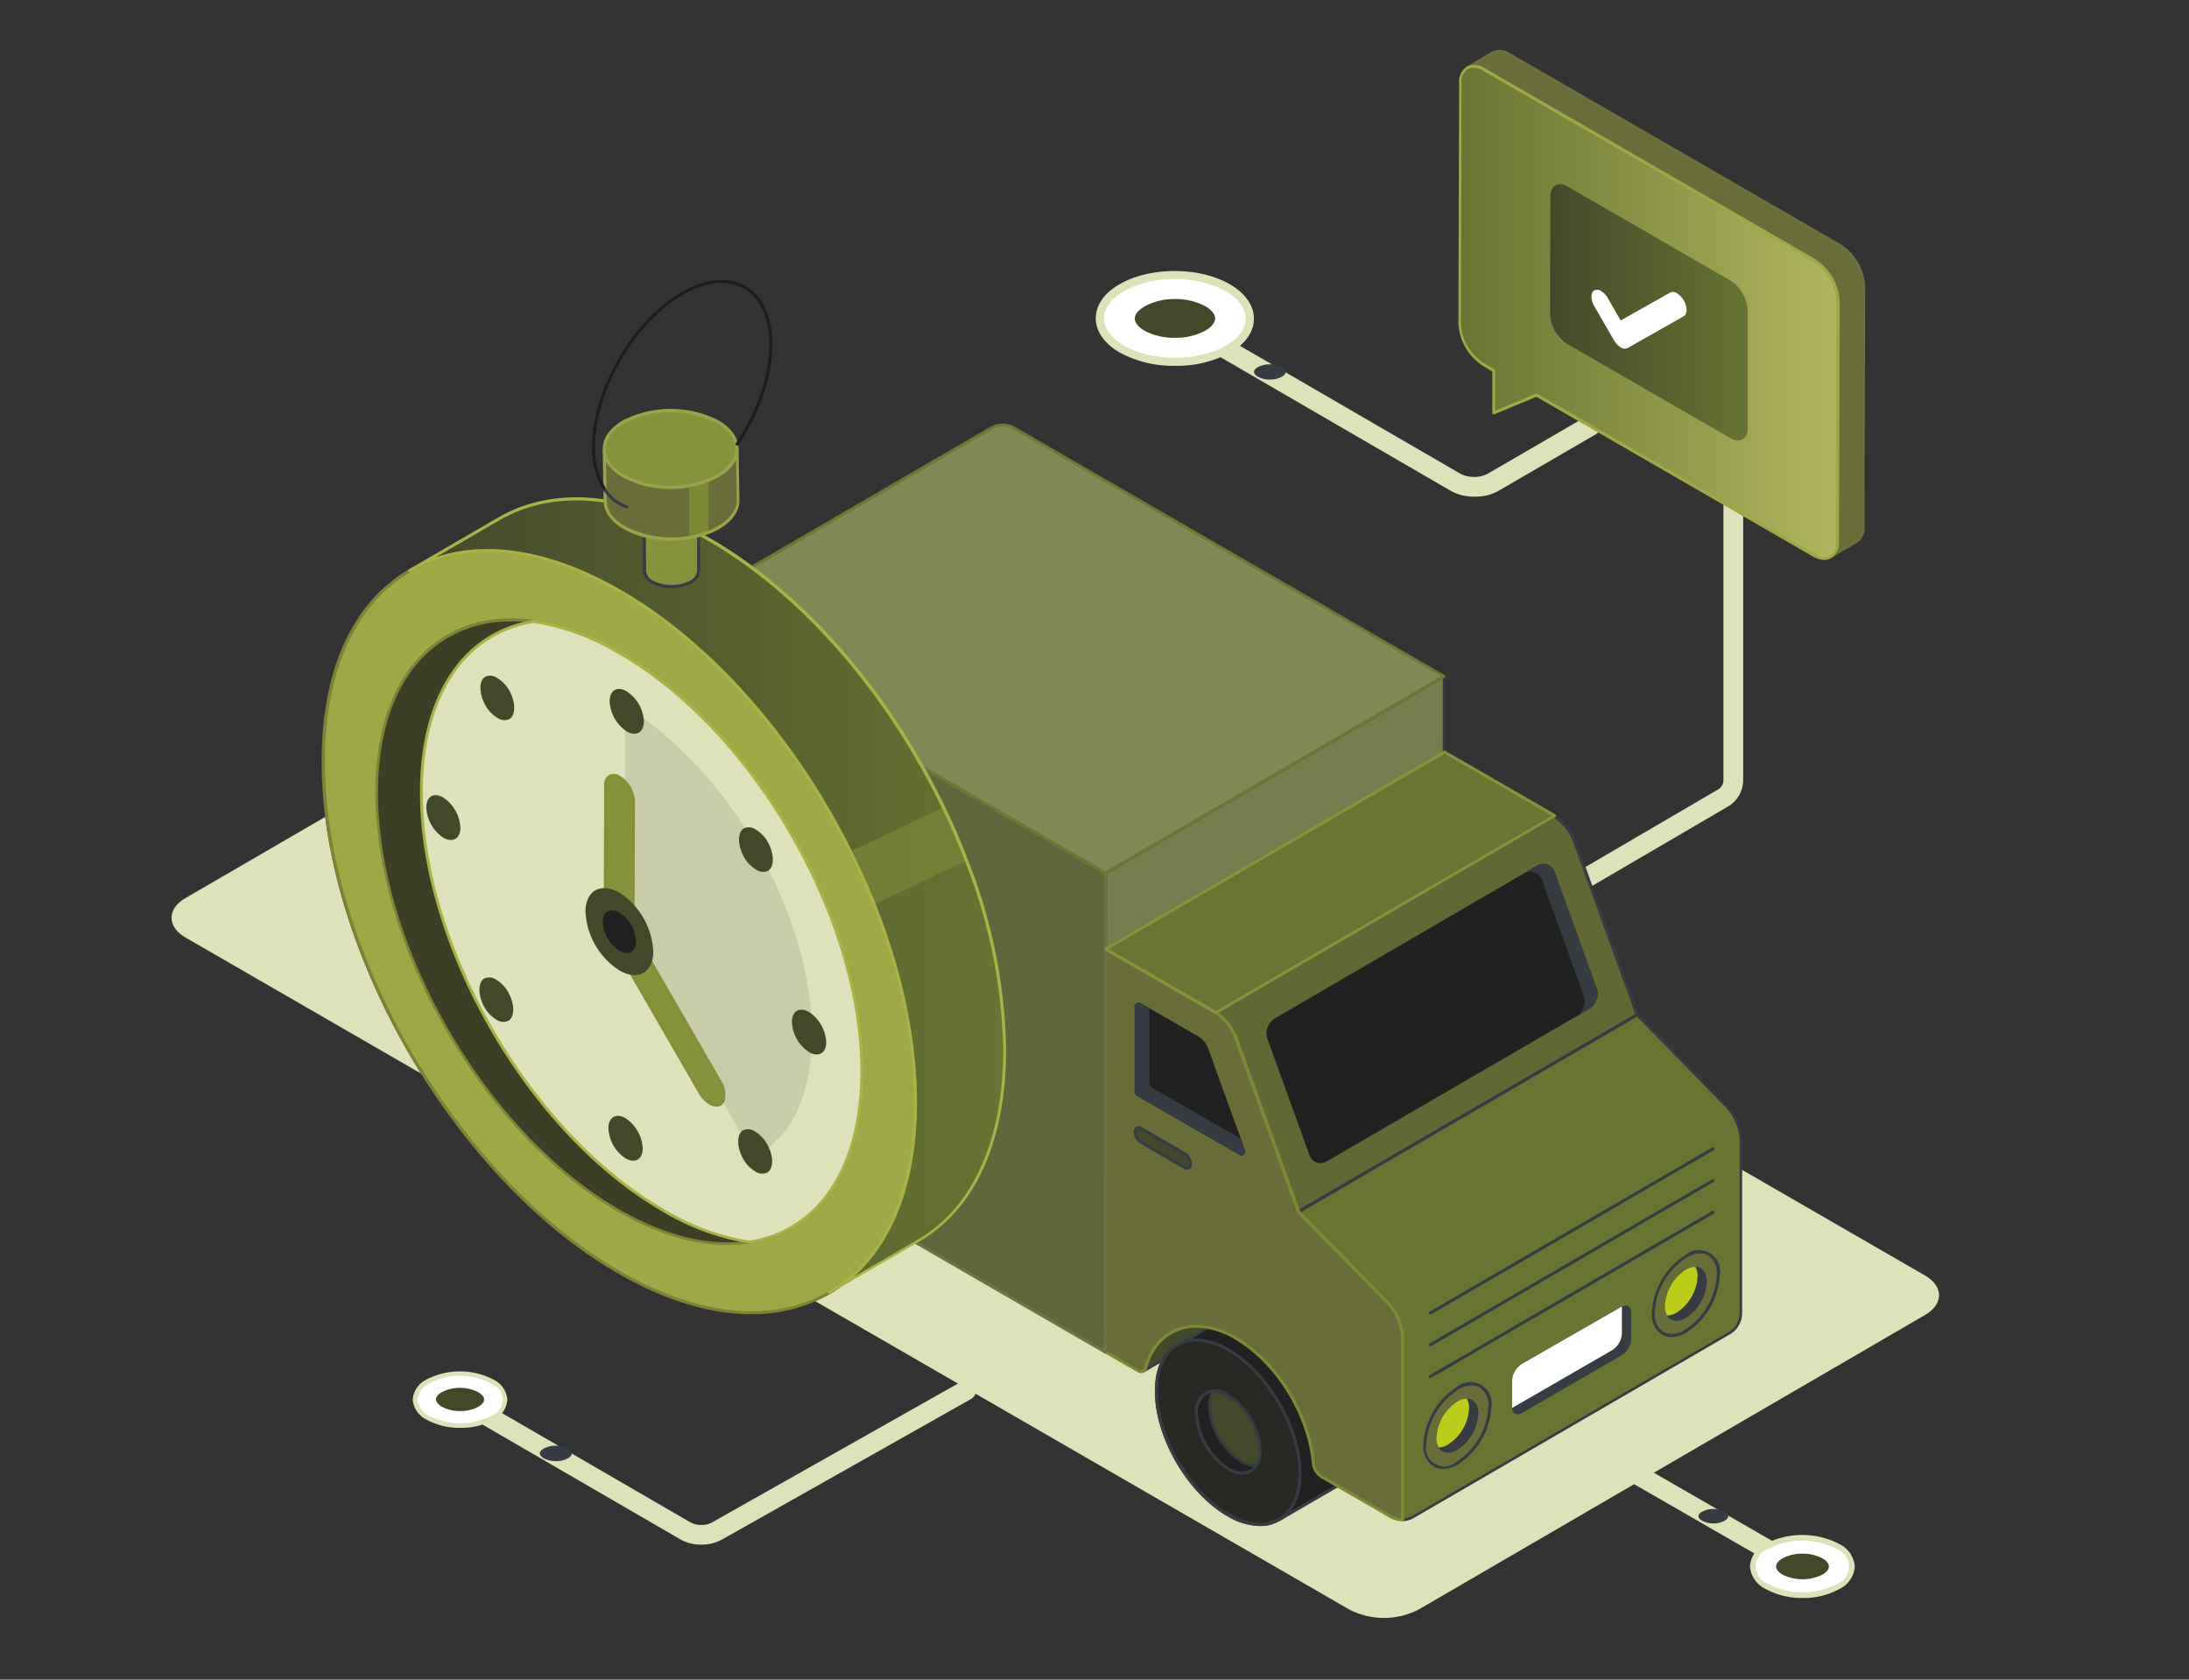 <svg id="图层_1" data-name="图层 1" xmlns="http://www.w3.org/2000/svg" xmlns:xlink="http://www.w3.org/1999/xlink" viewBox="0 0 344 264"><rect x="0" y="0" width="344" height="264" fill="#333333" stroke="none"/><defs><style>.cls-1{fill:#dee2ba;}.cls-2{fill:#fff;}.cls-3{fill:#373b42;}.cls-4{fill:#42492b;}.cls-5{fill:#212121;}.cls-6{fill:#bec4cd;}.cls-7{fill:#757c4d;}.cls-8{fill:#616835;}.cls-9{fill:#677432;}.cls-10{fill:#686d3a;}.cls-11{fill:#7d8937;}.cls-12{fill:#bbcc1b;}.cls-13{fill:#282824;}.cls-14{fill:#5f683c;}.cls-15{fill:#6b7544;}.cls-16{fill:#1fb6ff;}.cls-17{fill:#7f8955;}.cls-18{fill:#6d7733;}.cls-19{fill:#889139;}.cls-20{isolation:isolate;}.cls-21{fill:url(#linear-gradient);}.cls-22{fill:#dbdee4;}.cls-23{fill:#9fa847;}.cls-24{fill:#7d8435;}.cls-25{fill:#3a3f25;}.cls-26{fill:#a8b247;}.cls-27{opacity:0.63;}.cls-28{opacity:0.1;}.cls-29{fill:#86933d;}.cls-30{fill:#9ba34a;}.cls-31{fill:#1d1d1e;}.cls-32{fill:#6d703d;}.cls-33{fill:url(#linear-gradient-2);}.cls-34{fill:url(#linear-gradient-3);}.cls-35{fill:#868e38;}</style><linearGradient id="linear-gradient" x1="64.36" y1="140.8" x2="157.87" y2="140.8" gradientUnits="userSpaceOnUse"><stop offset="0" stop-color="#42492b"/><stop offset="1" stop-color="#677432"/></linearGradient><linearGradient id="linear-gradient-2" x1="229.38" y1="49.09" x2="288.82" y2="49.09" gradientUnits="userSpaceOnUse"><stop offset="0" stop-color="#677432"/><stop offset="1" stop-color="#b1b55e"/></linearGradient><linearGradient id="linear-gradient-3" x1="243.54" y1="49.09" x2="274.65" y2="49.09" xlink:href="#linear-gradient"/></defs><path class="cls-1" d="M238.85,145.64a1.55,1.55,0,0,1-.79-2.88L270,124.08a1.69,1.69,0,0,0,.84-1.46V68.29a1.55,1.55,0,1,1,3.1,0v54.33a4.81,4.81,0,0,1-2.38,4.14l-32.25,18.85Z"/><path class="cls-1" d="M238.85,144.33a.22.22,0,0,1-.2-.12.23.23,0,0,1,.08-.32l31.94-18.68a3,3,0,0,0,1.5-2.59V68.29a.23.23,0,0,1,.23-.24.24.24,0,0,1,.24.24v54.33a3.48,3.48,0,0,1-1.73,3L239,144.3Z"/><path class="cls-1" d="M231.69,78.06a7.43,7.43,0,0,1-3.7-.91l-43.07-25a1.52,1.52,0,0,1-.72-.94,1.5,1.5,0,0,1,.16-1.17,1.53,1.53,0,0,1,1.34-.78H186l.42.2,43.08,25a4.41,4.41,0,0,0,2.15.5,4.34,4.34,0,0,0,2.14-.5l15.79-9.17.47,0a1.55,1.55,0,0,1,1.34.78,1.51,1.51,0,0,1,.16,1.16,1.57,1.57,0,0,1-.72,1l-15.48,9A7.4,7.4,0,0,1,231.69,78.06Z"/><path class="cls-1" d="M231.69,76.75a6.34,6.34,0,0,1-3.05-.73L185.58,51a.24.24,0,0,1-.09-.33.24.24,0,0,1,.33-.08l43.06,25a6.2,6.2,0,0,0,5.61,0l15.48-9a.24.24,0,0,1,.32.09.23.23,0,0,1-.08.32l-15.48,9A6.24,6.24,0,0,1,231.69,76.75Z"/><path class="cls-1" d="M29.21,147.39c-3-1.73-3-4.54,0-6.27l79.6-46.26a11.91,11.91,0,0,1,10.81,0L302.47,200.45c3,1.72,3,4.54,0,6.26L222.9,253a11.93,11.93,0,0,1-10.82,0Z"/><path class="cls-2" d="M120.39,169.89c2.45-8.44-9-4.29-9.74,5.66Z"/><path class="cls-3" d="M110.65,175.79a.2.2,0,0,1-.13,0,.23.23,0,0,1-.11-.21c.4-5.07,3.6-8.9,6.56-10.08a3.06,3.06,0,0,1,3.23.21c.6.54,1.16,1.73.42,4.29a.26.26,0,0,1-.11.14l-9.74,5.66A.27.27,0,0,1,110.65,175.79Zm8-10.2a4,4,0,0,0-1.47.31c-2.74,1.09-5.69,4.57-6.22,9.22l9.26-5.38c.5-1.77.39-3.09-.31-3.72A1.8,1.8,0,0,0,118.62,165.59Zm1.77,4.3Z"/><path class="cls-4" d="M194.07,207.1c-3.66-4-15.87-.83-14.36,8.34Z"/><path class="cls-3" d="M179.71,215.68l-.1,0a.24.24,0,0,1-.13-.18c-.66-4,1.14-7.31,4.91-9.15,3.6-1.75,7.93-1.49,9.85.61a.22.22,0,0,1,.06.19.23.23,0,0,1-.11.17l-14.36,8.35A.24.24,0,0,1,179.71,215.68Zm9.64-10a11,11,0,0,0-4.75,1.12,7.87,7.87,0,0,0-4.7,8.3l13.79-8A6.42,6.42,0,0,0,189.35,205.64Z"/><path class="cls-2" d="M200.16,229.27c0,4.55-3.23,6.38-7.19,4.1A15.77,15.77,0,0,1,185.83,221c0-4.55,3.23-6.38,7.19-4.09A15.72,15.72,0,0,1,200.16,229.27Z"/><path class="cls-3" d="M196.19,234.59a6.72,6.72,0,0,1-3.33-1A16,16,0,0,1,185.6,221c0-2.28.79-4,2.22-4.81s3.32-.64,5.32.51a16,16,0,0,1,7.26,12.57h0c0,2.28-.8,4-2.23,4.81A3.92,3.92,0,0,1,196.19,234.59Zm-6.39-18.43a3.45,3.45,0,0,0-1.75.44c-1.27.73-2,2.3-2,4.4a15.51,15.51,0,0,0,7,12.16c1.84,1.07,3.57,1.25,4.85.51s2-2.29,2-4.4a15.5,15.5,0,0,0-7-12.16A6.35,6.35,0,0,0,189.8,216.16Zm10.36,13.11h0Z"/><path class="cls-2" d="M198.62,230l-2.08,1.22a3.56,3.56,0,0,1-3.56-.35,11,11,0,0,1-5-8.63,3.51,3.51,0,0,1,1.46-3.21l2.08-1.21a3.51,3.51,0,0,0-1.46,3.21,10.94,10.94,0,0,0,5,8.62A3.49,3.49,0,0,0,198.62,230Z"/><path class="cls-3" d="M195.22,231.8a4.74,4.74,0,0,1-2.35-.72,11.22,11.22,0,0,1-5.11-8.83,3.74,3.74,0,0,1,1.58-3.41l2.08-1.21h0a.23.23,0,0,1,.32.08.24.24,0,0,1-.08.33h0a3.28,3.28,0,0,0-1.33,3,10.72,10.72,0,0,0,4.86,8.42,3.33,3.33,0,0,0,3.32.35.24.24,0,0,1,.33.08.25.25,0,0,1-.09.33l-2.08,1.21A2.81,2.81,0,0,1,195.22,231.8Zm-4.9-13-.74.44a3.28,3.28,0,0,0-1.35,3,10.73,10.73,0,0,0,4.87,8.42,3.3,3.3,0,0,0,3.32.35l.75-.44a4.75,4.75,0,0,1-2.22-.71,11.24,11.24,0,0,1-5.11-8.83A5,5,0,0,1,190.32,218.81Z"/><path class="cls-5" d="M214,226c0,3.55-1.27,6.05-3.29,7.22L201,238.86c2-1.18,3.28-3.67,3.29-7.22,0-7.15-5-15.85-11.23-19.44-3.13-1.81-6-2-8-.78l9.74-5.66c2.05-1.2,4.89-1,8,.78C209,210.13,214,218.83,214,226Z"/><path class="cls-3" d="M201,239.09a.22.22,0,0,1-.2-.12.23.23,0,0,1,.08-.32h0c2-1.18,3.16-3.67,3.17-7,0-7.06-5-15.68-11.1-19.22-2.95-1.7-5.7-2-7.76-.8h0a.23.23,0,0,1-.32-.08.24.24,0,0,1,.08-.33h0l9.72-5.65c2.22-1.29,5.15-1,8.25.79,6.27,3.61,11.36,12.42,11.34,19.63h0c0,3.51-1.21,6.15-3.4,7.42l-9.74,5.66h0A.27.27,0,0,1,201,239.09Zm-13-28.68a10.54,10.54,0,0,1,5.17,1.59c6.27,3.62,11.36,12.43,11.34,19.64a9.63,9.63,0,0,1-1.66,5.86l7.76-4.51c2-1.18,3.16-3.67,3.17-7,0-7.06-5-15.68-11.1-19.22-3-1.71-5.72-2-7.78-.79l-7.75,4.51A6,6,0,0,1,188,210.41ZM214,226Z"/><path class="cls-2" d="M193,212.2c6.21,3.59,11.24,12.29,11.21,19.44s-5.07,10-11.29,6.43-11.24-12.29-11.22-19.43S186.82,208.61,193,212.2ZM193,230.88c2.76,1.59,5,.31,5-2.86a11,11,0,0,0-5-8.63c-2.76-1.59-5-.31-5,2.86a11,11,0,0,0,5,8.63"/><path class="cls-3" d="M198,239.86a10.52,10.52,0,0,1-5.17-1.58c-6.27-3.62-11.36-12.43-11.34-19.64,0-3.54,1.23-6.18,3.42-7.44s5.14-1,8.23.8h0c6.28,3.62,11.36,12.43,11.34,19.64,0,3.53-1.22,6.17-3.42,7.43A6,6,0,0,1,198,239.86Zm-10-29a5.61,5.61,0,0,0-2.82.72c-2,1.18-3.18,3.67-3.18,7,0,7.06,5,15.68,11.1,19.23,2.94,1.7,5.69,2,7.75.79s3.18-3.67,3.19-7c0-7.06-5-15.69-11.1-19.24A10.15,10.15,0,0,0,188,210.89Zm7.24,20.91a4.81,4.81,0,0,1-2.36-.72,11.26,11.26,0,0,1-5.1-8.83,3.28,3.28,0,0,1,5.37-3.06,11.26,11.26,0,0,1,5.1,8.84,3.67,3.67,0,0,1-1.58,3.4A2.8,2.8,0,0,1,195.22,231.8Zm-4.45-12.86a2.39,2.39,0,0,0-1.19.3,3.31,3.31,0,0,0-1.35,3,10.73,10.73,0,0,0,4.87,8.42h0a3.31,3.31,0,0,0,3.31.36,3.26,3.26,0,0,0,1.35-3,10.72,10.72,0,0,0-4.86-8.42A4.32,4.32,0,0,0,190.77,218.94Z"/><path class="cls-2" d="M131.08,189.39c0,4.54-3.24,6.38-7.19,4.09a15.7,15.7,0,0,1-7.14-12.36c0-4.55,3.23-6.38,7.19-4.1A15.77,15.77,0,0,1,131.08,189.39Z"/><path class="cls-3" d="M127.1,194.71a6.85,6.85,0,0,1-3.33-1,16,16,0,0,1-7.26-12.57c0-2.28.8-4,2.22-4.81s3.33-.65,5.32.51a16,16,0,0,1,7.26,12.57h0c0,2.28-.79,4-2.22,4.81A3.93,3.93,0,0,1,127.1,194.71Zm-6.38-18.44a3.46,3.46,0,0,0-1.75.45c-1.27.73-2,2.29-2,4.4a15.5,15.5,0,0,0,7,12.16c1.84,1.06,3.56,1.24,4.84.51s2-2.3,2-4.4a15.5,15.5,0,0,0-7-12.16A6.29,6.29,0,0,0,120.72,176.27Zm10.36,13.12Z"/><path class="cls-3" d="M129.54,190.13l-2.09,1.21a3.49,3.49,0,0,1-3.55-.35,11,11,0,0,1-5-8.62,3.53,3.53,0,0,1,1.46-3.21l2.08-1.21a3.52,3.52,0,0,0-1.46,3.2,11,11,0,0,0,5,8.63A3.56,3.56,0,0,0,129.54,190.13Z"/><path class="cls-3" d="M126.14,191.92a4.78,4.78,0,0,1-2.36-.72,11.2,11.2,0,0,1-5.1-8.83,3.75,3.75,0,0,1,1.57-3.42l2.09-1.21a.24.24,0,0,1,.32.09.23.23,0,0,1-.09.32h0a3.3,3.3,0,0,0-1.34,3,10.68,10.68,0,0,0,4.87,8.41,3.28,3.28,0,0,0,3.32.35.23.23,0,0,1,.32.09.23.23,0,0,1-.08.32l-2.09,1.22A2.9,2.9,0,0,1,126.14,191.92Zm-4.9-13-.75.43a3.3,3.3,0,0,0-1.34,3,10.7,10.7,0,0,0,4.87,8.42,3.33,3.33,0,0,0,3.32.35l.75-.44a4.93,4.93,0,0,1-2.23-.72,11.23,11.23,0,0,1-5.1-8.83A4.82,4.82,0,0,1,121.24,178.93Z"/><path class="cls-3" d="M144.91,186.09c0,3.55-1.26,6-3.28,7.22L131.89,199c2-1.17,3.27-3.67,3.28-7.22,0-7.14-5-15.84-11.22-19.43-3.13-1.81-6-2-8-.79l9.74-5.66c2-1.19,4.88-1,8,.79C139.91,170.25,144.93,179,144.91,186.09Z"/><path class="cls-3" d="M131.89,199.21a.25.25,0,0,1-.21-.12.24.24,0,0,1,.09-.32h0c2-1.18,3.15-3.67,3.16-7,0-7.06-5-15.68-11.1-19.23-3-1.7-5.7-2-7.75-.79h0a.24.24,0,0,1-.33-.09.24.24,0,0,1,.09-.32h0l9.72-5.65c2.21-1.29,5.14-1,8.25.78,6.27,3.62,11.36,12.43,11.34,19.64h0c0,3.52-1.22,6.16-3.4,7.43L132,199.18h0A.27.27,0,0,1,131.89,199.21Zm-13-28.68a10.58,10.58,0,0,1,5.18,1.58c6.27,3.62,11.35,12.43,11.34,19.64a9.78,9.78,0,0,1-1.66,5.87l7.76-4.51c2-1.18,3.16-3.68,3.17-7,0-7.06-5-15.69-11.11-19.23-3-1.71-5.72-2-7.77-.78l-7.76,4.5A8.08,8.08,0,0,1,118.89,170.53Zm26,15.56h0Z"/><path class="cls-6" d="M124,172.32c6.22,3.58,11.24,12.29,11.22,19.43s-5.08,10-11.29,6.44-11.25-12.29-11.23-19.44S117.73,168.72,124,172.32Zm0,18.67c2.75,1.6,5,.32,5-2.85a11,11,0,0,0-5-8.63c-2.76-1.6-5-.32-5,2.86a11,11,0,0,0,5,8.62"/><path class="cls-3" d="M128.93,200a10.52,10.52,0,0,1-5.17-1.58c-6.28-3.62-11.36-12.43-11.34-19.64,0-3.53,1.22-6.17,3.42-7.44s5.13-1,8.23.8h0c6.27,3.62,11.36,12.43,11.34,19.64,0,3.53-1.23,6.17-3.43,7.44A6.07,6.07,0,0,1,128.93,200Zm-10-29a5.65,5.65,0,0,0-2.83.72c-2,1.18-3.17,3.68-3.18,7,0,7.06,5,15.69,11.1,19.23,3,1.7,5.7,2,7.76.8s3.17-3.67,3.18-7c0-7.06-5-15.68-11.1-19.23A10,10,0,0,0,118.9,171Zm7.24,20.92a4.78,4.78,0,0,1-2.36-.72h0a11.26,11.26,0,0,1-5.1-8.83,3.71,3.71,0,0,1,1.58-3.42,3.75,3.75,0,0,1,3.79.35,11.27,11.27,0,0,1,5.1,8.84,3.72,3.72,0,0,1-1.59,3.41A2.74,2.74,0,0,1,126.14,191.92ZM124,190.79a2.82,2.82,0,0,0,4.66-2.65,10.79,10.79,0,0,0-4.87-8.43,3.31,3.31,0,0,0-3.31-.35,3.26,3.26,0,0,0-1.35,3,10.72,10.72,0,0,0,4.87,8.42Z"/><polygon class="cls-7" points="173.73 137.2 226.95 106.27 226.9 181.54 173.68 212.47 173.73 137.2"/><path class="cls-3" d="M173.68,212.71a.27.27,0,0,1-.12,0,.26.26,0,0,1-.12-.21l.05-75.27a.24.24,0,0,1,.12-.2l53.22-30.93a.21.21,0,0,1,.24,0,.24.24,0,0,1,.12.2l-.05,75.27a.24.24,0,0,1-.12.21L173.8,212.68Zm.29-75.37-.05,74.72,52.75-30.65.05-74.73Z"/><path class="cls-8" d="M244.31,128.23l-53.23,30.94a8.28,8.28,0,0,1,3.17,4.06l9.83,27.21,53.22-30.92-9.83-27.23A8.36,8.36,0,0,0,244.31,128.23Z"/><path class="cls-3" d="M204.08,190.68l-.09,0a.24.24,0,0,1-.14-.14L194,163.31a8.07,8.07,0,0,0-3.08-3.95.23.23,0,0,1-.11-.2.24.24,0,0,1,.12-.2L244.19,128a.23.23,0,0,1,.25,0,8.43,8.43,0,0,1,3.25,4.17l9.83,27.23a.24.24,0,0,1-.1.28l-53.23,30.93A.2.2,0,0,1,204.08,190.68Zm-12.56-31.5a8.48,8.48,0,0,1,2.95,4l9.73,27L257,159.41l-9.76-27a8,8,0,0,0-3-3.86Z"/><path class="cls-9" d="M273.62,179.61l0,26.78a3.65,3.65,0,0,1-1.83,3.16l-49.56,28.8a3.5,3.5,0,0,1-1.83.5l0-28.31a8.28,8.28,0,0,0-2.37-5.82l-13.95-14.28,53.22-30.92,13.95,14.27A8.24,8.24,0,0,1,273.62,179.61Z"/><path class="cls-3" d="M220.37,239.09a.24.24,0,0,1-.24-.24l0-28.31a8.07,8.07,0,0,0-2.3-5.66l-14-14.27a.25.25,0,0,1-.07-.2.26.26,0,0,1,.12-.17l53.22-30.93a.24.24,0,0,1,.29,0l13.95,14.27a8.56,8.56,0,0,1,2.44,6l0,26.78a3.9,3.9,0,0,1-1.94,3.37l-49.56,28.8A3.78,3.78,0,0,1,220.37,239.09ZM204.46,190.5l13.74,14.05a8.47,8.47,0,0,1,2.44,6l0,28.07a3.3,3.3,0,0,0,1.48-.46l49.56-28.8a3.43,3.43,0,0,0,1.71-3l0-26.77h0a8.14,8.14,0,0,0-2.31-5.66l-13.82-14.14Z"/><line class="cls-2" x1="269.19" y1="190.55" x2="224.78" y2="216.36"/><path class="cls-3" d="M224.78,216.6a.26.26,0,0,1-.21-.12.23.23,0,0,1,.09-.32l44.41-25.81a.23.23,0,0,1,.32.08.24.24,0,0,1-.08.33l-44.41,25.8A.19.19,0,0,1,224.78,216.6Z"/><line class="cls-2" x1="269.19" y1="185.56" x2="224.78" y2="211.37"/><path class="cls-3" d="M224.78,211.6a.25.25,0,0,1-.21-.11.24.24,0,0,1,.09-.33l44.41-25.8a.23.23,0,1,1,.24.4L224.9,211.57A.27.27,0,0,1,224.78,211.6Z"/><line class="cls-2" x1="269.19" y1="180.57" x2="224.78" y2="206.37"/><path class="cls-3" d="M224.78,206.61a.24.24,0,0,1-.21-.12.23.23,0,0,1,.09-.32l44.41-25.81a.23.23,0,0,1,.32.09.23.23,0,0,1-.08.32L224.9,206.58Z"/><path class="cls-10" d="M218,204.72l-14-14.28-9.82-27.22a8.22,8.22,0,0,0-3.66-4.36l-16.91-9.76v63.37l5.24,3a.73.73,0,0,0,1.07-.44c1.08-4.06,4-6.6,8-6.6a12.32,12.32,0,0,1,6.16,1.85c6.43,3.71,11.56,12.06,12.23,19.61a2.93,2.93,0,0,0,1.45,2.27l10.71,6.18.21.12a3.57,3.57,0,0,0,1.63.37l0-28.3A8.25,8.25,0,0,0,218,204.72Z"/><path class="cls-11" d="M220.32,239.09a3.87,3.87,0,0,1-1.68-.4l-.23-.12-10.7-6.18a3.15,3.15,0,0,1-1.57-2.46c-.68-7.6-5.78-15.77-12.12-19.43a12.09,12.09,0,0,0-6-1.81c-3.79,0-6.69,2.4-7.76,6.42a1,1,0,0,1-.57.64.94.94,0,0,1-.85-.05l-5.24-3a.24.24,0,0,1-.12-.2V149.1a.24.24,0,0,1,.12-.2.25.25,0,0,1,.24,0l16.91,9.75a8.51,8.51,0,0,1,3.76,4.49l9.81,27.18,13.92,14.23a8.46,8.46,0,0,1,2.44,6l0,28.3a.23.23,0,0,1-.23.24Zm.05-.24ZM188,208.22a12.61,12.61,0,0,1,6.28,1.87c6.46,3.73,11.65,12,12.35,19.8a2.72,2.72,0,0,0,1.33,2.09l10.91,6.29a3.48,3.48,0,0,0,1.28.34l0-28.06a8,8,0,0,0-2.3-5.67h0l-14-14.27a.19.19,0,0,1-.05-.09L194,163.3a8,8,0,0,0-3.55-4.24l-16.55-9.55v62.82l5.12,3a.47.47,0,0,0,.43,0,.5.5,0,0,0,.29-.33C180.89,210.75,184,208.22,188,208.22Z"/><path class="cls-5" d="M194.83,181.55l-16-9.21a1,1,0,0,1-.52-.9l0-13.24a.62.62,0,0,1,.92-.53l9,5.18a3.66,3.66,0,0,1,1.63,1.94l5.79,16A.61.61,0,0,1,194.83,181.55Z"/><path class="cls-3" d="M194.83,181.55l-16-9.21a1,1,0,0,1-.52-.9l0-13.24a.61.61,0,0,1,.91-.53l1.39.8,0,11.63a1,1,0,0,0,.53.9L195,179l.66,1.83A.6.6,0,0,1,194.83,181.55Z"/><path class="cls-10" d="M229,218.22c2.82-1.63,5.11-.32,5.12,2.92a11.18,11.18,0,0,1-5.09,8.8c-2.82,1.63-5.11.33-5.12-2.91A11.18,11.18,0,0,1,229,218.22Z"/><path class="cls-3" d="M226.74,230.88a2.83,2.83,0,0,1-1.44-.37,3.78,3.78,0,0,1-1.62-3.48,11.47,11.47,0,0,1,5.21-9,3.34,3.34,0,0,1,5.47,3.12,11.48,11.48,0,0,1-5.2,9A4.9,4.9,0,0,1,226.74,230.88Zm4.56-13.12a4.37,4.37,0,0,0-2.17.67h0a11,11,0,0,0-5,8.6,2.89,2.89,0,0,0,4.77,2.71,11,11,0,0,0,5-8.6,3.33,3.33,0,0,0-1.38-3.08A2.47,2.47,0,0,0,231.3,217.76Zm-2.29.46h0Z"/><path class="cls-10" d="M264.92,197.49c2.81-1.63,5.1-.32,5.11,2.92a11.18,11.18,0,0,1-5.08,8.8c-2.83,1.63-5.12.33-5.13-2.91A11.19,11.19,0,0,1,264.92,197.49Z"/><path class="cls-3" d="M262.65,210.15a2.85,2.85,0,0,1-1.45-.37,3.78,3.78,0,0,1-1.61-3.48,11.47,11.47,0,0,1,5.21-9,3.34,3.34,0,0,1,5.47,3.12,11.51,11.51,0,0,1-5.2,9A4.9,4.9,0,0,1,262.65,210.15ZM267.2,197a4.43,4.43,0,0,0-2.17.68h0a10.94,10.94,0,0,0-5,8.6,3.32,3.32,0,0,0,1.38,3.07,3.39,3.39,0,0,0,3.39-.36,11,11,0,0,0,5-8.6,3.37,3.37,0,0,0-1.38-3.08A2.48,2.48,0,0,0,267.2,197Zm-2.28.47Z"/><path class="cls-3" d="M268.24,201.44a7.24,7.24,0,0,1-3.3,5.71c-1.3.75-2.41.54-3-.38a2.87,2.87,0,0,1-.36-1.5,7.26,7.26,0,0,1,3.3-5.72,3,3,0,0,1,1.5-.45C267.5,199.11,268.24,200,268.24,201.44Z"/><path class="cls-12" d="M266.78,200.6a7.26,7.26,0,0,1-3.29,5.71,3.13,3.13,0,0,1-1.51.46,2.87,2.87,0,0,1-.36-1.5,7.26,7.26,0,0,1,3.3-5.72,3,3,0,0,1,1.5-.45A2.87,2.87,0,0,1,266.78,200.6Z"/><path class="cls-3" d="M256.34,210.43a3.34,3.34,0,0,1-1.52,2.61l-15.68,9.06c-.81.47-1.47.1-1.51-.81V217a3.34,3.34,0,0,1,1.51-2.61l15.68-9,.06,0c.81-.44,1.45,0,1.46.89Z"/><path class="cls-2" d="M254.88,209.59a3.35,3.35,0,0,1-1.5,2.61l-15.69,9.06-.06,0V217a3.34,3.34,0,0,1,1.51-2.61l15.68-9,.06,0v4.28Z"/><path class="cls-3" d="M232.33,222.17a7.24,7.24,0,0,1-3.29,5.71c-1.3.75-2.42.55-3-.38a2.75,2.75,0,0,1-.36-1.5,7.26,7.26,0,0,1,3.29-5.72,3,3,0,0,1,1.5-.45C231.59,219.84,232.33,220.7,232.33,222.17Z"/><path class="cls-12" d="M230.87,221.33a7.24,7.24,0,0,1-3.29,5.71,3,3,0,0,1-1.5.46,2.75,2.75,0,0,1-.36-1.5,7.26,7.26,0,0,1,3.29-5.72,3,3,0,0,1,1.5-.45A2.87,2.87,0,0,1,230.87,221.33Z"/><path class="cls-4" d="M200.16,229.27c0,4.55-3.23,6.38-7.19,4.1A15.77,15.77,0,0,1,185.83,221c0-4.55,3.23-6.38,7.19-4.09A15.72,15.72,0,0,1,200.16,229.27Z"/><path class="cls-3" d="M196.19,234.59a6.72,6.72,0,0,1-3.33-1A16,16,0,0,1,185.6,221c0-2.28.79-4,2.22-4.81s3.32-.64,5.32.51a16,16,0,0,1,7.26,12.57h0c0,2.28-.8,4-2.23,4.81A3.92,3.92,0,0,1,196.19,234.59Zm-6.39-18.43a3.45,3.45,0,0,0-1.75.44c-1.27.73-2,2.3-2,4.4a15.51,15.51,0,0,0,7,12.16c1.84,1.07,3.57,1.25,4.85.51s2-2.29,2-4.4a15.5,15.5,0,0,0-7-12.16A6.35,6.35,0,0,0,189.8,216.16Zm10.36,13.11h0Z"/><path class="cls-5" d="M198.62,230l-2.08,1.22a3.56,3.56,0,0,1-3.56-.35,11,11,0,0,1-5-8.63,3.51,3.51,0,0,1,1.46-3.21l2.08-1.21a3.51,3.51,0,0,0-1.46,3.21,10.94,10.94,0,0,0,5,8.62A3.49,3.49,0,0,0,198.62,230Z"/><path class="cls-3" d="M195.22,231.8a4.74,4.74,0,0,1-2.35-.72,11.22,11.22,0,0,1-5.11-8.83,3.74,3.74,0,0,1,1.58-3.41l2.08-1.21h0a.23.23,0,0,1,.32.08.24.24,0,0,1-.08.33h0a3.28,3.28,0,0,0-1.33,3,10.72,10.72,0,0,0,4.86,8.42,3.33,3.33,0,0,0,3.32.35.24.24,0,0,1,.33.08.25.25,0,0,1-.09.33l-2.08,1.21A2.81,2.81,0,0,1,195.22,231.8Zm-4.9-13-.74.44a3.28,3.28,0,0,0-1.35,3,10.73,10.73,0,0,0,4.87,8.42,3.3,3.3,0,0,0,3.32.35l.75-.44a4.75,4.75,0,0,1-2.22-.71,11.24,11.24,0,0,1-5.11-8.83A5,5,0,0,1,190.32,218.81Z"/><path class="cls-13" d="M193,212.2c6.21,3.59,11.24,12.29,11.21,19.44s-5.07,10-11.29,6.43-11.24-12.29-11.22-19.43S186.82,208.61,193,212.2ZM193,230.88c2.76,1.59,5,.31,5-2.86a11,11,0,0,0-5-8.63c-2.76-1.59-5-.31-5,2.86a11,11,0,0,0,5,8.63"/><path class="cls-3" d="M198,239.86a10.52,10.52,0,0,1-5.17-1.58c-6.27-3.62-11.36-12.43-11.34-19.64,0-3.54,1.23-6.18,3.42-7.44s5.14-1,8.23.8h0c6.28,3.62,11.36,12.43,11.34,19.64,0,3.53-1.22,6.17-3.42,7.43A6,6,0,0,1,198,239.86Zm-10-29a5.61,5.61,0,0,0-2.82.72c-2,1.18-3.18,3.67-3.18,7,0,7.06,5,15.68,11.1,19.23,2.94,1.7,5.69,2,7.75.79s3.18-3.67,3.19-7c0-7.06-5-15.69-11.1-19.24A10.15,10.15,0,0,0,188,210.89Zm7.24,20.91a4.81,4.81,0,0,1-2.36-.72,11.26,11.26,0,0,1-5.1-8.83,3.28,3.28,0,0,1,5.37-3.06,11.26,11.26,0,0,1,5.1,8.84,3.67,3.67,0,0,1-1.58,3.4A2.8,2.8,0,0,1,195.22,231.8Zm-4.45-12.86a2.39,2.39,0,0,0-1.19.3,3.31,3.31,0,0,0-1.35,3,10.73,10.73,0,0,0,4.87,8.42h0a3.31,3.31,0,0,0,3.31.36,3.26,3.26,0,0,0,1.35-3,10.72,10.72,0,0,0-4.86-8.42A4.32,4.32,0,0,0,190.77,218.94Z"/><path class="cls-14" d="M104.86,97.44a3.71,3.71,0,0,0-.49,1.83l0,71a3.64,3.64,0,0,0,1.83,3.17l3.68,2.13a.73.73,0,0,0,1.07-.45c1.08-4,4-6.59,8-6.59a12.4,12.4,0,0,1,6.15,1.84c6.43,3.71,11.56,12.06,12.24,19.61a2.94,2.94,0,0,0,1.45,2.28l34.94,20.17,0-75.27Z"/><path class="cls-15" d="M173.68,212.71a.19.19,0,0,1-.12,0L138.62,192.5a3.14,3.14,0,0,1-1.56-2.46c-.69-7.6-5.79-15.77-12.12-19.43a12.23,12.23,0,0,0-6-1.81c-3.79,0-6.69,2.4-7.76,6.42a1,1,0,0,1-1.42.59L106,173.69a3.91,3.91,0,0,1-2-3.38l0-71a3.81,3.81,0,0,1,.53-2,.23.23,0,0,1,.32-.08L173.85,137a.24.24,0,0,1,.12.2l-.05,75.27a.24.24,0,0,1-.12.2A.19.19,0,0,1,173.68,212.71ZM118.9,168.33a12.66,12.66,0,0,1,6.27,1.87c6.46,3.73,11.66,12.06,12.36,19.8a2.65,2.65,0,0,0,1.33,2.09l34.58,20,.05-74.72L105,97.77a3.5,3.5,0,0,0-.34,1.5l0,71a3.44,3.44,0,0,0,1.72,3L110,175.4a.49.49,0,0,0,.44,0,.5.5,0,0,0,.29-.33C111.81,170.86,114.88,168.33,118.9,168.33Z"/><path class="cls-16" d="M125.55,118.18a2.35,2.35,0,0,1,1.08,1.88c0,.7-.48,1-1.09.62l-14.3-8.26a2.34,2.34,0,0,1-1.08-1.87c0-.69.49-1,1.09-.62Z"/><path class="cls-16" d="M125.51,131.31a2.39,2.39,0,0,1,1.09,1.89c0,.68-.49,1-1.1.61l-14.3-8.25a2.4,2.4,0,0,1-1.08-1.88c0-.7.49-1,1.09-.63Z"/><path class="cls-16" d="M125.53,124.75a2.33,2.33,0,0,1,1.08,1.88c0,.68-.48,1-1.09.62L111.22,119a2.37,2.37,0,0,1-1.08-1.87c0-.7.49-1,1.09-.63Z"/><path class="cls-4" d="M179.29,177.41c-.51-.3-.93,0-.93.53a2.06,2.06,0,0,0,.92,1.61l6.87,4c.51.29.93.06.93-.53a2.06,2.06,0,0,0-.92-1.61Z"/><path class="cls-3" d="M186.57,183.87a1,1,0,0,1-.54-.16l-6.86-4a2.27,2.27,0,0,1-1-1.81.88.88,0,0,1,.4-.8.87.87,0,0,1,.89.06h0l6.86,4a2.27,2.27,0,0,1,1,1.81.89.89,0,0,1-.39.8A.77.77,0,0,1,186.57,183.87Zm-7.69-6.35a.28.28,0,0,0-.13,0,.44.44,0,0,0-.15.4,1.76,1.76,0,0,0,.8,1.39l6.87,4a.33.33,0,0,0,.57-.32,1.79,1.79,0,0,0-.8-1.4l-6.87-4A.64.64,0,0,0,178.88,177.52Z"/><path class="cls-17" d="M159.44,67.29a3.67,3.67,0,0,0-3.68,0L106.2,96.1h0a3.64,3.64,0,0,0-1.33,1.34l68.87,39.76L227,106.27Z"/><path class="cls-18" d="M173.73,137.44a.27.27,0,0,1-.12,0L104.74,97.65a.24.24,0,0,1-.08-.33,3.87,3.87,0,0,1,1.41-1.43h0l49.53-28.79a3.92,3.92,0,0,1,3.92,0l67.51,39a.24.24,0,0,1,.12.2.26.26,0,0,1-.12.21l-53.22,30.93A.27.27,0,0,1,173.73,137.44ZM105.19,97.36l68.54,39.57,52.75-30.66L159.32,67.5h0a3.41,3.41,0,0,0-3.44,0L106.32,96.3l0,0A3.28,3.28,0,0,0,105.19,97.36Z"/><path class="cls-9" d="M243.81,127.92,227,118.22l-53.23,30.93,16.83,9.71c.17.09.33.2.49.3l53.22-30.92C244.14,128.13,244,128,243.81,127.92Z"/><path class="cls-19" d="M191.08,159.4a.18.18,0,0,1-.13,0l-.47-.3-16.84-9.71a.24.24,0,0,1,0-.4L226.87,118a.21.21,0,0,1,.24,0l16.82,9.7.51.32a.27.27,0,0,1,.1.21.22.22,0,0,1-.12.19L191.2,159.37Zm-16.84-10.25,16.47,9.5c.13.07.25.16.38.24l52.77-30.67-.17-.09h0L227,118.49Z"/><path class="cls-5" d="M249.66,158.62l-41.22,23.95a1.84,1.84,0,0,1-2.66-1l-6.57-18.22a2.76,2.76,0,0,1,1.21-3.33l41.21-24a1.85,1.85,0,0,1,2.66,1l6.58,18.23A2.77,2.77,0,0,1,249.66,158.62Z"/><path class="cls-3" d="M249.66,158.62l-2,1.19a2.77,2.77,0,0,0,1.21-3.33l-6.57-18.23a1.85,1.85,0,0,0-2.65-1l2-1.18a1.85,1.85,0,0,1,2.66,1l6.58,18.23A2.77,2.77,0,0,1,249.66,158.62Z"/><g class="cls-20"><path class="cls-21" d="M157.87,165.19c-.05,14.67-5.23,25-13.59,29.84l-14,8.14c8.36-4.86,13.54-15.18,13.57-29.86,0-10-2.33-20.75-6.47-31.17q-1.68-4.21-3.73-8.33c-8.49-17.08-21.54-32.4-36.19-40.86-12.94-7.47-24.65-8.17-33.12-3.25l14-8.12c8.46-4.93,20.18-4.23,33.11,3.25,15,8.65,28.31,24.5,36.79,42.07q2,4.14,3.62,8.37A84,84,0,0,1,157.87,165.19Z"/><path class="cls-22" d="M97.48,93c25.71,14.84,46.48,50.82,46.4,80.36s-21,41.45-46.7,26.61S50.7,149.1,50.78,119.56,71.77,78.1,97.48,93Z"/><path class="cls-3" d="M118.06,206.56c-6.44,0-13.59-2.16-21-6.44-25.73-14.85-46.6-51-46.51-80.56,0-14.33,4.93-25,13.78-30.11s20.72-4,33.27,3.29h0c25.73,14.86,46.6,51,46.52,80.57-.05,14.33-4.94,25-13.78,30.11A24.29,24.29,0,0,1,118.06,206.56ZM76.6,86.78a23.82,23.82,0,0,0-12,3.08c-8.69,5-13.5,15.55-13.54,29.7-.08,29.42,20.67,65.37,46.27,80.16,12.41,7.16,24.06,8.33,32.81,3.29s13.5-15.55,13.54-29.7c.09-29.42-20.68-65.38-46.28-80.16h0C90,88.92,83,86.78,76.6,86.78Z"/><path class="cls-23" d="M97.48,93c25.71,14.84,46.48,50.82,46.4,80.36s-21,41.45-46.7,26.61S50.7,149.1,50.78,119.56,71.77,78.1,97.48,93Z"/><path class="cls-24" d="M118.06,206.56c-6.44,0-13.59-2.16-21-6.44-25.73-14.85-46.6-51-46.51-80.56,0-14.33,4.93-25,13.78-30.11s20.72-4,33.27,3.29h0c25.73,14.86,46.6,51,46.52,80.57-.05,14.33-4.94,25-13.78,30.11A24.29,24.29,0,0,1,118.06,206.56ZM76.6,86.78a23.82,23.82,0,0,0-12,3.08c-8.69,5-13.5,15.55-13.54,29.7-.08,29.42,20.67,65.37,46.27,80.16,12.41,7.16,24.06,8.33,32.81,3.29s13.5-15.55,13.54-29.7c.09-29.42-20.68-65.38-46.28-80.16h0C90,88.92,83,86.78,76.6,86.78Z"/><path class="cls-25" d="M135.44,168.45c0,15.49-7.09,25.07-17.69,26.74-5.94.95-13-.59-20.55-5-21-12.16-38.05-41.61-38-65.79.06-18.71,10.31-28.79,24.69-26.77a37.94,37.94,0,0,1,13.56,5C118.51,114.79,135.52,144.26,135.44,168.45Z"/><path class="cls-24" d="M114.3,195.69c-5.33,0-11.21-1.78-17.22-5.26C76,178.26,58.91,148.66,59,124.43c0-10.06,2.93-17.88,8.4-22.62,4.35-3.77,10.08-5.28,16.56-4.37a37.93,37.93,0,0,1,13.63,5c21.09,12.18,38.19,41.79,38.11,66-.05,15.13-6.74,25.21-17.89,27A22.31,22.31,0,0,1,114.3,195.69Zm-34-98a18.88,18.88,0,0,0-12.65,4.51c-5.36,4.65-8.21,12.35-8.24,22.28-.07,24.07,16.92,53.49,37.87,65.58,7.26,4.2,14.31,5.91,20.39,4.94,10.91-1.73,17.45-11.64,17.5-26.51h0c.07-24.08-16.92-53.51-37.87-65.61a37.42,37.42,0,0,0-13.47-4.93A25.2,25.2,0,0,0,80.34,97.65Z"/><path class="cls-1" d="M135.44,168.45c0,15.49-7.09,25.07-17.69,26.74a37.92,37.92,0,0,1-13.55-5c-21-12.16-38.06-41.61-38-65.79.05-15.5,7.09-25.09,17.69-26.77a37.94,37.94,0,0,1,13.56,5C118.51,114.79,135.52,144.26,135.44,168.45Z"/><path class="cls-26" d="M117.75,195.43h0a38,38,0,0,1-13.64-5C83,178.26,65.91,148.66,66,124.43c0-15.14,6.74-25.23,17.9-27h.07a37.93,37.93,0,0,1,13.63,5c21.09,12.18,38.19,41.79,38.11,66-.05,15.13-6.74,25.21-17.89,27ZM83.91,97.91C73,99.65,66.49,109.56,66.45,124.44c-.07,24.07,16.92,53.49,37.87,65.58A37.46,37.46,0,0,0,117.75,195c10.89-1.74,17.41-11.64,17.46-26.5h0c.07-24.08-16.92-53.51-37.87-65.61A37.69,37.69,0,0,0,83.91,97.91Z"/></g><g class="cls-27"><path class="cls-11" d="M151.87,135.27l-14.47,6.87q-1.68-4.21-3.73-8.33l14.58-6.91Q150.25,131,151.87,135.27Z"/></g><path class="cls-26" d="M130.3,203.4a.23.23,0,0,1-.2-.11.24.24,0,0,1,.08-.33l0,0c8.63-5,13.39-15.55,13.43-29.63,0-9.62-2.2-20.37-6.46-31.08-1.12-2.81-2.37-5.6-3.72-8.32-8.83-17.75-22-32.61-36.1-40.76C84.93,86,73.26,84.82,64.5,89.89l0,0a.24.24,0,0,1-.32-.09.23.23,0,0,1,.09-.32h0l14-8.13c8.91-5.18,20.75-4,33.34,3.25,14.56,8.4,28,23.77,36.89,42.17,1.34,2.78,2.56,5.6,3.62,8.4a84.76,84.76,0,0,1,6,30h0c-.05,14.27-4.92,24.94-13.71,30l-14,8.12,0,0ZM76.59,86.31c6.45,0,13.6,2.16,21,6.43,14.19,8.2,27.41,23.13,36.28,41,1.36,2.73,2.62,5.54,3.74,8.35,4.28,10.77,6.52,21.58,6.49,31.26,0,12.08-3.51,21.58-9.92,27.32l10-5.81c8.64-5,13.42-15.53,13.47-29.63a84.15,84.15,0,0,0-6-29.84c-1.06-2.78-2.28-5.59-3.61-8.35-8.84-18.32-22.22-33.61-36.7-42-12.44-7.19-24.11-8.35-32.87-3.25l-10,5.8A25.36,25.36,0,0,1,76.59,86.31Zm81.28,78.88h0Z"/><g class="cls-28"><path d="M127.6,162.67c0,6.09-1.4,11-3.81,14.63a8.23,8.23,0,0,1-1,1.2L120,181.25l-1.12,1.12-.17-.29-20.3-35.33a1.07,1.07,0,0,1-.14-.52V112.85a1,1,0,0,1,1-1h0a1,1,0,0,1,.59.18C115.47,122.43,127.65,144.44,127.6,162.67Z"/></g><path class="cls-29" d="M101.18,76.64l.06,13.1a2.1,2.1,0,0,0,1.24,1.73,6.61,6.61,0,0,0,6,0,2.12,2.12,0,0,0,1.25-1.76l0-13.1a2.14,2.14,0,0,1-1.26,1.76,6.67,6.67,0,0,1-6,0A2.13,2.13,0,0,1,101.18,76.64Z"/><path class="cls-3" d="M105.47,92.42a6.31,6.31,0,0,1-3.11-.75A2.35,2.35,0,0,1,101,89.74l0-13.1h0a.23.23,0,0,1,.23-.24h0a.23.23,0,0,1,.24.23h0a1.89,1.89,0,0,0,1.12,1.52,6.36,6.36,0,0,0,5.76,0,1.89,1.89,0,0,0,1.14-1.55h0a.24.24,0,0,1,.24-.24h0a.23.23,0,0,1,.23.24l.06,13.1a2.36,2.36,0,0,1-1.37,2A6.41,6.41,0,0,1,105.47,92.42Zm-4-14.56.06,11.88a1.87,1.87,0,0,0,1.12,1.53,6.39,6.39,0,0,0,5.76,0,1.94,1.94,0,0,0,1.14-1.55l0-11.89a3.62,3.62,0,0,1-.91.74,6.86,6.86,0,0,1-6.24,0A3.55,3.55,0,0,1,101.42,77.86Z"/><path class="cls-10" d="M115.94,78.64c0,1.57-1,3.13-3.08,4.32a11.19,11.19,0,0,1-1.56.74,14.85,14.85,0,0,1-3,.81A16.16,16.16,0,0,1,98.14,83c-2-1.18-3-2.72-3-4.25L95,70.88c.11,1.43,1.13,2.86,3,4a16,16,0,0,0,10.25,1.52,13.72,13.72,0,0,0,3-.84,12.4,12.4,0,0,0,1.42-.68c2-1.17,3.08-2.73,3.08-4.28Z"/><path class="cls-29" d="M98,66.3c-4.07,2.35-4.09,6.18,0,8.54a16.25,16.25,0,0,0,14.72,0c4.09-2.36,4.11-6.18.07-8.54A16.27,16.27,0,0,0,98,66.3Z"/><path class="cls-30" d="M105.35,76.84A15.15,15.15,0,0,1,97.88,75c-2-1.18-3.15-2.76-3.15-4.46s1.13-3.3,3.18-4.48h0a16.57,16.57,0,0,1,15,0c2,1.18,3.14,2.76,3.14,4.45s-1.14,3.31-3.2,4.49A15.26,15.26,0,0,1,105.35,76.84Zm-7.2-10.33h0c-1.9,1.09-3,2.54-3,4.07s1,3,2.92,4.06a16,16,0,0,0,14.48,0c1.91-1.11,3-2.56,3-4.09s-1-3-2.9-4A16,16,0,0,0,98.15,66.51Z"/><path class="cls-11" d="M111.3,75.52V83.7a14.85,14.85,0,0,1-3,.81V76.36A13.72,13.72,0,0,0,111.3,75.52Z"/><path class="cls-30" d="M105.51,85A15.31,15.31,0,0,1,98,83.16c-2-1.19-3.15-2.77-3.15-4.45l-.13-7.83a.25.25,0,0,1,.23-.24.23.23,0,0,1,.24.22c.12,1.41,1.15,2.75,2.91,3.77a15.7,15.7,0,0,0,10.09,1.5,14,14,0,0,0,3-.83,11.84,11.84,0,0,0,1.4-.67c1.88-1.07,3-2.56,3-4.07a.22.22,0,0,1,.24-.24.24.24,0,0,1,.24.23l.13,8.09h0c0,1.72-1.12,3.32-3.19,4.52a11.71,11.71,0,0,1-1.6.76,15.42,15.42,0,0,1-3.1.82A18.26,18.26,0,0,1,105.51,85ZM95.24,72.52l.1,6.19c0,1.51,1,2.94,2.91,4a15.92,15.92,0,0,0,10,1.53,15.09,15.09,0,0,0,3-.8,10.73,10.73,0,0,0,1.53-.73c1.92-1.11,3-2.57,3-4.1l-.11-6.3A6.66,6.66,0,0,1,112.84,75a12,12,0,0,1-1.45.7,14.29,14.29,0,0,1-3.11.86A16.25,16.25,0,0,1,97.88,75,6.92,6.92,0,0,1,95.24,72.52Z"/><path class="cls-31" d="M95.12,77.29a.23.23,0,0,1-.2-.1,12.28,12.28,0,0,1-1.86-7c0-8.89,6.25-19.76,14-24.23,3.81-2.2,7.4-2.55,10.11-1s4.19,4.8,4.21,9.15c0,5-1.93,10.74-5.34,15.79a.24.24,0,1,1-.39-.27c3.35-5,5.27-10.63,5.25-15.52,0-4.17-1.42-7.27-4-8.74s-6-1.12-9.64,1C99.68,50.8,93.51,61.49,93.53,70.23a11.78,11.78,0,0,0,1.78,6.69.24.24,0,0,1-.06.33A.22.22,0,0,1,95.12,77.29Z"/><path class="cls-3" d="M98.47,79.9h-.08a7.05,7.05,0,0,1-3.47-2.7.24.24,0,1,1,.39-.27,6.54,6.54,0,0,0,3.24,2.52.24.24,0,0,1,.14.31A.23.23,0,0,1,98.47,79.9Z"/><g class="cls-20"><path class="cls-10" d="M230.57,10.69a2.59,2.59,0,0,1,2.63.26l51.93,30a8.17,8.17,0,0,1,3.69,6.38l-.1,37.82a2.6,2.6,0,0,1-1.09,2.37l4.06-2.36a2.6,2.6,0,0,0,1.08-2.37L292.88,45a8.17,8.17,0,0,0-3.7-6.38l-51.92-30a2.61,2.61,0,0,0-2.64-.26Z"/><path class="cls-32" d="M287.63,87.74a.24.24,0,0,1-.12-.45h0a2.4,2.4,0,0,0,.94-2.15l.11-37.82A7.91,7.91,0,0,0,285,41.13l-51.93-30a2.37,2.37,0,0,0-2.38-.26h0a.24.24,0,0,1-.33-.08.23.23,0,0,1,.09-.32h0l4-2.35a2.81,2.81,0,0,1,2.87.25l51.93,30A8.45,8.45,0,0,1,293.11,45L293,82.77a2.85,2.85,0,0,1-1.2,2.58l-4,2.34h0A.19.19,0,0,1,287.63,87.74ZM231.85,10.22a3.89,3.89,0,0,1,1.47.52l51.92,30a8.42,8.42,0,0,1,3.82,6.59L289,85.13a3.77,3.77,0,0,1-.28,1.49l2.9-1.68a2.4,2.4,0,0,0,1-2.17L292.64,45a7.9,7.9,0,0,0-3.58-6.18l-51.92-30a2.38,2.38,0,0,0-2.4-.25Z"/><path class="cls-33" d="M233.2,11c-2-1.18-3.71-.24-3.71,2.11l-.11,37.82a8.13,8.13,0,0,0,3.69,6.38l1.71,1,0,6.64,6.7-2.78L285,87.24c2,1.18,3.71.24,3.71-2.11l.11-37.82a8.13,8.13,0,0,0-3.69-6.38Z"/><path class="cls-23" d="M286.66,88a3.6,3.6,0,0,1-1.78-.54L241.45,62.37l-6.6,2.74a.24.24,0,0,1-.22,0,.23.23,0,0,1-.11-.2l0-6.51L233,57.47a8.43,8.43,0,0,1-3.81-6.59l.11-37.83a2.79,2.79,0,0,1,1.2-2.57,2.83,2.83,0,0,1,2.87.26l51.93,30a8.45,8.45,0,0,1,3.81,6.59L289,85.13a2.83,2.83,0,0,1-1.2,2.58A2.16,2.16,0,0,1,286.66,88Zm-45.2-26.12a.24.24,0,0,1,.12,0L285.12,87a2,2,0,0,0,3.36-1.91l.1-37.82A7.85,7.85,0,0,0,285,41.13l-51.93-30h0a2.39,2.39,0,0,0-2.39-.26,2.39,2.39,0,0,0-1,2.17l-.1,37.82a7.86,7.86,0,0,0,3.57,6.18l1.71,1a.25.25,0,0,1,.11.21v6.29l6.37-2.65Z"/></g><path class="cls-34" d="M274.65,48.81l0,18.5c0,1.72-1.22,2.41-2.73,1.55l-25.62-14.8a6,6,0,0,1-2.71-4.69l.06-18.49c0-1.72,1.21-2.41,2.71-1.55L272,44.13A6,6,0,0,1,274.65,48.81Z"/><path class="cls-2" d="M263.53,46.09a3.17,3.17,0,0,1,1.07,1.13c.59,1,.59,2.14,0,2.48l-8.82,5a1.08,1.08,0,0,1-1.09-.11,3.08,3.08,0,0,1-1.07-1.13l-3.08-5.34c-.59-1-.59-2.13,0-2.48a1.1,1.1,0,0,1,1.08.11,3.08,3.08,0,0,1,1.07,1.13l2,3.49L262.45,46A1.08,1.08,0,0,1,263.53,46.09Z"/><path class="cls-4" d="M98.5,108.67a6,6,0,0,1,2.69,4.72c0,1.73-1.22,2.43-2.71,1.56a6.06,6.06,0,0,1-2.68-4.72C95.81,108.49,97,107.79,98.5,108.67Z"/><path class="cls-4" d="M78.15,106.57a5.49,5.49,0,0,1,1.91,2c1,1.85,1,3.83,0,4.45a1.9,1.9,0,0,1-1.91-.2,5.48,5.48,0,0,1-1.9-2c-1-1.85-1-3.84,0-4.45A1.9,1.9,0,0,1,78.15,106.57Z"/><path class="cls-4" d="M69.67,125.36a6.06,6.06,0,0,1,2.68,4.72c0,1.74-1.22,2.44-2.7,1.57A6,6,0,0,1,67,126.92C67,125.18,68.17,124.48,69.67,125.36Z"/><path class="cls-4" d="M78,154a5.4,5.4,0,0,1,1.9,2c1,1.84,1,3.84,0,4.44a1.9,1.9,0,0,1-1.91-.19,5.47,5.47,0,0,1-1.9-2c-1-1.85-1-3.84,0-4.45A1.9,1.9,0,0,1,78,154Z"/><path class="cls-4" d="M98.31,175.76a6.06,6.06,0,0,1,2.69,4.73c0,1.74-1.22,2.44-2.7,1.57a6,6,0,0,1-2.69-4.73C95.62,175.59,96.83,174.89,98.31,175.76Z"/><path class="cls-4" d="M118.67,177.86a5.4,5.4,0,0,1,1.9,2c1.05,1.84,1,3.84,0,4.44a1.9,1.9,0,0,1-1.91-.19,5.55,5.55,0,0,1-1.9-2c-1-1.84-1-3.84,0-4.45A1.9,1.9,0,0,1,118.67,177.86Z"/><path class="cls-4" d="M127.15,159.07a6.06,6.06,0,0,1,2.69,4.73c0,1.74-1.22,2.44-2.71,1.56a6,6,0,0,1-2.68-4.72C124.45,158.9,125.66,158.2,127.15,159.07Z"/><path class="cls-4" d="M118.8,130.41a5.4,5.4,0,0,1,1.9,2c1,1.85,1,3.84,0,4.45a1.9,1.9,0,0,1-1.91-.2,5.44,5.44,0,0,1-1.9-2c-1-1.85-1-3.84,0-4.46A1.9,1.9,0,0,1,118.8,130.41Z"/><path class="cls-29" d="M97.37,122.17a4.8,4.8,0,0,1,2.18,3.77l-.06,21.81-4.38-2.53.07-21.8C95.18,122,96.16,121.47,97.37,122.17Z"/><path class="cls-35" d="M99.49,148a.24.24,0,0,1-.12,0L95,145.43a.22.22,0,0,1-.12-.21l.06-21.8a1.74,1.74,0,0,1,.76-1.61,1.76,1.76,0,0,1,1.79.16h0a5,5,0,0,1,2.29,4l-.06,21.8a.22.22,0,0,1-.12.2A.2.2,0,0,1,99.49,148Zm-4.14-2.89,3.9,2.25.06-21.4a4.5,4.5,0,0,0-2.06-3.56,1.31,1.31,0,0,0-1.32-.16,1.34,1.34,0,0,0-.52,1.2Z"/><path class="cls-29" d="M100.25,147.69,113.12,170c.85,1.48.85,3.06,0,3.55a1.55,1.55,0,0,1-1.55-.15,4.35,4.35,0,0,1-1.54-1.63L97.15,149.46Z"/><path class="cls-35" d="M112.54,173.92a2.12,2.12,0,0,1-1.09-.34,4.66,4.66,0,0,1-1.64-1.71L96.94,149.58a.23.23,0,0,1,0-.18.28.28,0,0,1,.11-.15l3.1-1.76a.23.23,0,0,1,.32.08l12.87,22.29a4.07,4.07,0,0,1,.59,2.93,1.52,1.52,0,0,1-.68,1A1.37,1.37,0,0,1,112.54,173.92ZM97.47,149.55l12.75,22.08a4.11,4.11,0,0,0,1.46,1.54,1.32,1.32,0,0,0,1.31.16,1,1,0,0,0,.46-.66,3.62,3.62,0,0,0-.54-2.57L100.16,148Z"/><path class="cls-4" d="M97.35,140.31a11.72,11.72,0,0,1,5.31,9.2c0,3.38-2.41,4.74-5.35,3a11.67,11.67,0,0,1-5.3-9.19C92,140,94.41,138.62,97.35,140.31Z"/><path class="cls-5" d="M97.34,143.44a5.71,5.71,0,0,1,2.59,4.5c0,1.65-1.17,2.31-2.61,1.48a5.72,5.72,0,0,1-2.59-4.49C94.73,143.28,95.9,142.61,97.34,143.44Z"/><path class="cls-1" d="M110.21,242.78A6.64,6.64,0,0,1,107,242L73.62,222.63a1.52,1.52,0,0,1-.72-.94,1.54,1.54,0,0,1,1.49-1.95h.36l.43.21,33.36,19.35a3.49,3.49,0,0,0,1.67.38,3.31,3.31,0,0,0,1.66-.38L151.36,217l.47,0a1.55,1.55,0,0,1,.77,2.89L113.42,242A6.55,6.55,0,0,1,110.21,242.78Z"/><path class="cls-1" d="M110.21,241.46a5.24,5.24,0,0,1-2.56-.61L74.28,221.49a.23.23,0,0,1-.09-.32.24.24,0,0,1,.32-.09l33.37,19.36a5.15,5.15,0,0,0,4.65,0l39.18-22.17a.24.24,0,0,1,.32.09.22.22,0,0,1-.09.32l-39.17,22.17A5.18,5.18,0,0,1,110.21,241.46Z"/><path class="cls-2" d="M77.27,217.07c2.76,1.59,2.78,4.18,0,5.78a11,11,0,0,1-10,0c-2.76-1.6-2.77-4.19,0-5.78A11,11,0,0,1,77.27,217.07Z"/><path class="cls-1" d="M72.32,224.42a10.57,10.57,0,0,1-5.19-1.24A3.9,3.9,0,0,1,64.86,220a3.85,3.85,0,0,1,2.24-3.21,11.4,11.4,0,0,1,10.36,0h0A3.88,3.88,0,0,1,79.73,220a3.83,3.83,0,0,1-2.24,3.21A10.46,10.46,0,0,1,72.32,224.42Zm0-8.17a9.73,9.73,0,0,0-4.79,1.15A3.15,3.15,0,0,0,65.62,220a3.21,3.21,0,0,0,1.89,2.57,10.61,10.61,0,0,0,9.6,0,2.69,2.69,0,0,0,0-5.12h0A9.81,9.81,0,0,0,72.27,216.25Z"/><path class="cls-4" d="M72.31,221.78a5.87,5.87,0,0,1-2.86-.67c-.59-.35-.94-.77-.94-1.16s.34-.8.92-1.14a6.33,6.33,0,0,1,5.71,0c.6.34.94.76.94,1.16s-.34.8-.92,1.14A5.8,5.8,0,0,1,72.31,221.78Z"/><path class="cls-3" d="M87.36,229.65a4,4,0,0,1-1.9-.44c-.4-.23-.63-.51-.63-.77s.23-.54.61-.76a4.24,4.24,0,0,1,3.8,0c.39.23.62.51.62.77s-.22.53-.61.76A3.94,3.94,0,0,1,87.36,229.65Z"/><path class="cls-1" d="M280.54,246.91l-.42-.2-31-17.86a1.55,1.55,0,0,1,.77-2.9h.35l.43.21,31,17.86a1.55,1.55,0,0,1-.77,2.89Z"/><path class="cls-1" d="M280.89,245.6a.21.21,0,0,1-.12,0l-31-17.86a.24.24,0,1,1,.23-.41l31,17.86a.23.23,0,0,1,.09.32A.22.22,0,0,1,280.89,245.6Z"/><path class="cls-2" d="M277.78,249.4c-3-1.76-3.06-4.62,0-6.38a12.14,12.14,0,0,1,11,0c3.05,1.76,3.06,4.62,0,6.38A12.14,12.14,0,0,1,277.78,249.4Z"/><path class="cls-1" d="M283.29,251.16a11.65,11.65,0,0,1-5.73-1.37A4.34,4.34,0,0,1,275,246.2a4.28,4.28,0,0,1,2.49-3.57,12.65,12.65,0,0,1,11.46,0,4.34,4.34,0,0,1,2.53,3.59,4.28,4.28,0,0,1-2.49,3.57A11.62,11.62,0,0,1,283.29,251.16Zm-.05-9a10.75,10.75,0,0,0-5.27,1.26,2.94,2.94,0,0,0,0,5.6,11.67,11.67,0,0,0,10.55,0,2.93,2.93,0,0,0,0-5.59A10.75,10.75,0,0,0,283.24,242.15Z"/><path class="cls-4" d="M283.25,244.2a6.56,6.56,0,0,1,3.16.74c.65.38,1,.85,1,1.28s-.37.89-1,1.26a7.07,7.07,0,0,1-6.3,0c-.66-.38-1-.85-1-1.28s.36-.89,1-1.26A6.45,6.45,0,0,1,283.25,244.2Z"/><path class="cls-3" d="M269.24,237.18a3.59,3.59,0,0,1,1.77.42c.37.21.58.47.58.71s-.2.5-.57.71a3.52,3.52,0,0,1-1.76.42,3.62,3.62,0,0,1-1.77-.42c-.37-.21-.58-.47-.58-.72s.21-.49.57-.7A3.55,3.55,0,0,1,269.24,237.18Z"/><path class="cls-2" d="M193,45.23c4.61,2.66,4.64,7,.05,9.65s-12,2.66-16.65,0-4.64-7-.06-9.64S188.33,42.56,193,45.23Z"/><path class="cls-1" d="M184.69,57.5A17.76,17.76,0,0,1,176,55.43c-2.44-1.41-3.79-3.33-3.8-5.39s1.33-4,3.75-5.37c4.75-2.76,12.51-2.77,17.3,0,2.45,1.41,3.79,3.33,3.8,5.4s-1.33,4-3.74,5.36A17.61,17.61,0,0,1,184.69,57.5Zm-.08-13.63a16.23,16.23,0,0,0-8,1.91c-2,1.17-3.11,2.68-3.11,4.25s1.13,3.11,3.16,4.29c4.43,2.56,11.61,2.55,16,0,2-1.16,3.1-2.67,3.1-4.25s-1.12-3.11-3.16-4.29A16.44,16.44,0,0,0,184.61,43.87Z"/><path class="cls-4" d="M184.67,53.09A9.86,9.86,0,0,1,179.9,52c-1-.57-1.57-1.28-1.57-1.93s.56-1.34,1.54-1.91A9.78,9.78,0,0,1,184.62,47a9.93,9.93,0,0,1,4.78,1.12c1,.57,1.56,1.28,1.56,1.93s-.56,1.35-1.53,1.91A9.71,9.71,0,0,1,184.67,53.09Z"/><path class="cls-3" d="M199.57,59.66a3.87,3.87,0,0,1-1.88-.45c-.4-.22-.62-.5-.62-.76s.22-.53.6-.75a4.24,4.24,0,0,1,3.76,0c.39.22.62.5.62.76s-.22.53-.61.75A3.83,3.83,0,0,1,199.57,59.66Z"/></svg>